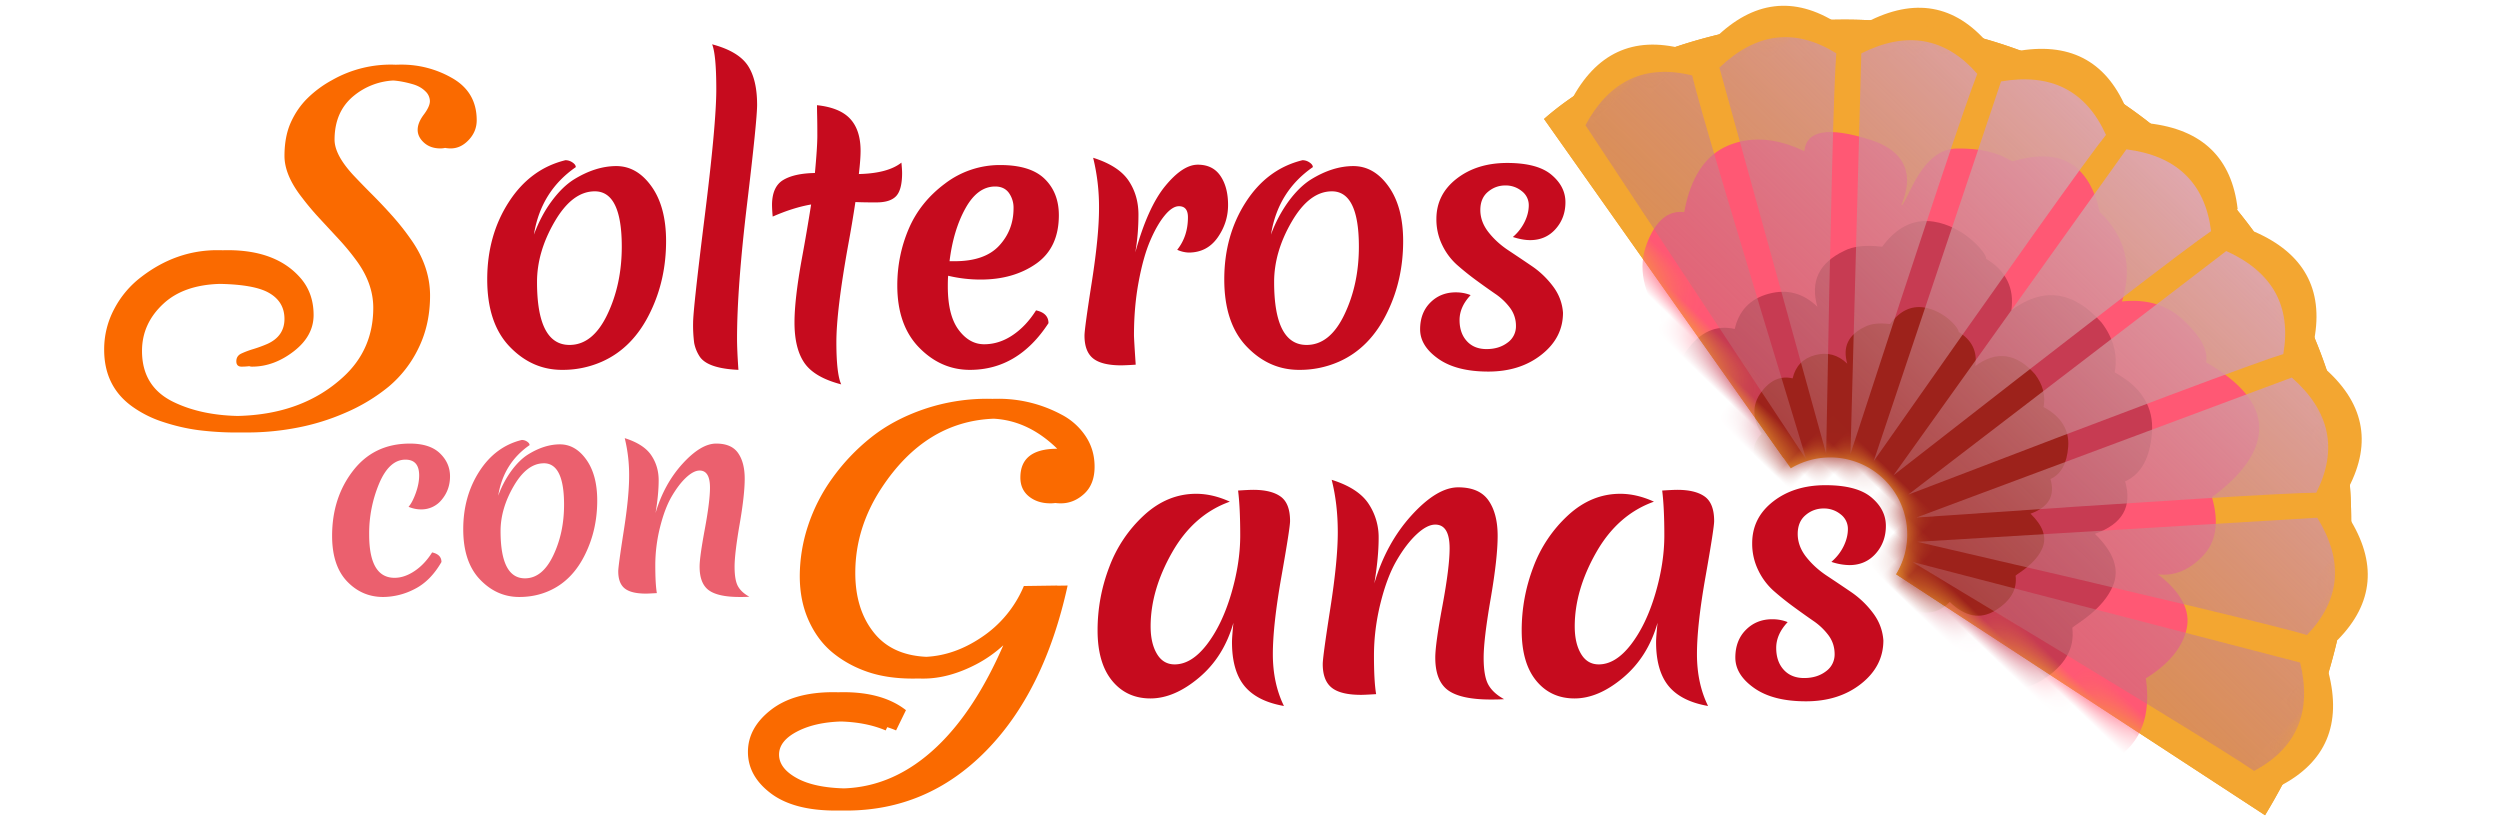 <svg xmlns="http://www.w3.org/2000/svg" xmlns:xlink="http://www.w3.org/1999/xlink" width="120" height="40" viewBox="0 0 120 40"><defs><path id="a" d="M27.988 25.874l20.765-3.98C46.566 12.272 39.32 2.103 24.793 1.72 10.264 1.338 1.298 13.803.642 21.894l19.575 3.723a4.002 4.002 0 0 1 7.77.257z"/><path id="b" d="M27.981 25.875l20.772-3.981C46.566 12.272 39.32 2.103 24.793 1.72 10.264 1.338 1.298 13.803.642 21.894l20.169 3.835a3.695 3.695 0 0 1 7.169.146z"/><linearGradient id="d" x1="50%" x2="50%" y1="0%" y2="100%"><stop offset="0%" stop-color="#E0A8AF"/><stop offset="100%" stop-color="#BD6F77" stop-opacity=".414"/></linearGradient></defs><g fill="none" fill-rule="evenodd"><path fill="#EB606E" d="M17.72 25.658c0 1.384.406 2.077 1.219 2.077.315 0 .634-.108.958-.324.323-.215.605-.514.845-.895.299.066.448.22.448.46-.348.605-.775 1.037-1.281 1.294a3.324 3.324 0 0 1-1.517.385c-.68 0-1.259-.25-1.736-.752-.476-.502-.715-1.23-.715-2.183 0-1.22.336-2.262 1.008-3.128.671-.867 1.58-1.3 2.724-1.3.638 0 1.12.155 1.442.466.324.311.486.68.486 1.107 0 .427-.131.798-.392 1.113a1.243 1.243 0 0 1-1.001.473c-.2 0-.399-.041-.598-.124.125-.141.24-.363.349-.666.108-.302.161-.582.161-.84 0-.505-.22-.758-.659-.758-.514 0-.933.377-1.256 1.132a6.186 6.186 0 0 0-.485 2.463zm8.385-3.42c-.54 0-1.02.362-1.443 1.087-.423.726-.635 1.45-.635 2.17 0 1.51.39 2.265 1.17 2.265.555 0 1.007-.363 1.355-1.089.349-.725.523-1.54.523-2.444 0-1.327-.324-1.99-.97-1.99zm-1.058-1.12c.092 0 .177.027.255.08.08.054.118.11.118.168-.837.58-1.339 1.39-1.505 2.426a4.88 4.88 0 0 1 .641-1.207c.253-.34.516-.597.79-.77.522-.324 1.032-.486 1.53-.486.497 0 .92.245 1.268.734.349.49.523 1.144.523 1.965 0 .92-.187 1.766-.56 2.538-.414.87-1.003 1.471-1.766 1.803-.431.19-.904.286-1.418.286-.721 0-1.35-.28-1.884-.84-.535-.56-.803-1.363-.803-2.412 0-1.05.257-1.974.771-2.774.515-.8 1.195-1.304 2.04-1.511zm10.381.628c.212.302.318.713.318 1.231 0 .518-.081 1.246-.243 2.183-.162.937-.243 1.62-.243 2.046 0 .427.054.738.162.933.108.195.29.363.547.504a6.428 6.428 0 0 1-.46.012c-.696 0-1.192-.108-1.486-.323-.295-.216-.442-.593-.442-1.132 0-.307.083-.906.249-1.797.166-.892.249-1.557.249-1.997 0-.547-.166-.82-.498-.82-.19 0-.406.111-.647.335-.24.224-.472.529-.696.914-.224.386-.41.881-.56 1.487a7.536 7.536 0 0 0-.224 1.81c0 .6.025 1.046.075 1.337-.265.016-.44.024-.522.024-.473 0-.813-.082-1.02-.248-.208-.166-.311-.44-.311-.821 0-.166.087-.805.26-1.916.175-1.11.262-1.996.262-2.655a7.4 7.4 0 0 0-.211-1.822c.605.19 1.028.462 1.268.814.24.353.361.755.361 1.207 0 .452-.05.976-.15 1.573.274-.928.706-1.716 1.294-2.363.59-.647 1.128-.97 1.617-.97.49 0 .84.151 1.051.454z"/><path fill="#C60B1E" d="M55.23 30.067c0 .54.1.978.301 1.316.201.339.485.508.852.508.539 0 1.052-.316 1.54-.946.487-.631.877-1.44 1.17-2.426.292-.987.438-1.924.438-2.813 0-.889-.034-1.609-.103-2.16.344-.022.585-.034.723-.034.585 0 1.026.11 1.324.327.299.218.448.608.448 1.17 0 .218-.138 1.104-.413 2.658-.275 1.554-.413 2.799-.413 3.734 0 .934.178 1.763.533 2.486-.86-.15-1.49-.468-1.892-.955-.402-.488-.602-1.19-.602-2.108 0-.16.023-.47.068-.929-.31 1.09-.86 1.967-1.651 2.632-.792.666-1.569.998-2.331.998-.763 0-1.377-.284-1.841-.851-.465-.568-.697-1.374-.697-2.418 0-1.043.186-2.055.56-3.036a6.42 6.42 0 0 1 1.677-2.495c.745-.682 1.577-1.023 2.494-1.023.528 0 1.067.126 1.617.378-1.158.413-2.081 1.224-2.77 2.434-.688 1.21-1.032 2.395-1.032 3.553zm16.217-6.047c.293.418.44.986.44 1.703 0 .717-.113 1.723-.336 3.02-.224 1.296-.336 2.239-.336 2.83 0 .59.075 1.02.224 1.29.149.27.401.502.757.697-.15.011-.362.017-.637.017-.963 0-1.649-.15-2.056-.447-.407-.299-.61-.82-.61-1.566 0-.424.114-1.253.344-2.486.229-1.233.344-2.153.344-2.761 0-.757-.23-1.136-.689-1.136-.263 0-.562.155-.894.465-.333.31-.654.73-.964 1.264-.31.534-.567 1.219-.774 2.056-.206.837-.31 1.672-.31 2.503 0 .832.035 1.448.104 1.85-.367.023-.608.034-.723.034-.654 0-1.124-.114-1.41-.344-.287-.23-.43-.608-.43-1.135 0-.23.12-1.113.36-2.65.241-1.537.362-2.761.362-3.673 0-.912-.098-1.752-.293-2.52.838.263 1.423.639 1.755 1.126a2.89 2.89 0 0 1 .5 1.67c0 .624-.07 1.35-.207 2.176.378-1.285.975-2.375 1.789-3.27.814-.894 1.56-1.341 2.237-1.341.676 0 1.16.21 1.453.628zm4.14 6.047c0 .54.1.978.301 1.316.2.339.485.508.852.508.539 0 1.052-.316 1.54-.946.487-.631.877-1.44 1.17-2.426.292-.987.438-1.924.438-2.813 0-.889-.034-1.609-.103-2.16.344-.022.585-.034.722-.034.585 0 1.027.11 1.325.327.298.218.447.608.447 1.17 0 .218-.137 1.104-.412 2.658-.276 1.554-.413 2.799-.413 3.734 0 .934.177 1.763.533 2.486-.86-.15-1.491-.468-1.893-.955-.4-.488-.602-1.19-.602-2.108 0-.16.023-.47.07-.929-.31 1.09-.861 1.967-1.652 2.632-.792.666-1.569.998-2.332.998-.762 0-1.376-.284-1.84-.851-.465-.568-.697-1.374-.697-2.418 0-1.043.186-2.055.559-3.036a6.42 6.42 0 0 1 1.677-2.495c.746-.682 1.577-1.023 2.495-1.023.528 0 1.067.126 1.617.378-1.158.413-2.082 1.224-2.77 2.434-.688 1.21-1.032 2.395-1.032 3.553zm11.082-5.342c-.253.212-.379.514-.379.903 0 .39.135.757.404 1.102.27.344.6.645.99.903s.782.522 1.178.791a4.4 4.4 0 0 1 1.04.998c.3.396.465.834.5 1.316 0 .826-.356 1.52-1.067 2.082-.71.562-1.594.843-2.65.843-1.055 0-1.883-.212-2.485-.637-.602-.424-.904-.911-.904-1.462 0-.55.17-.995.508-1.333.338-.339.76-.508 1.264-.508.264 0 .51.046.74.138-.367.39-.55.803-.55 1.238 0 .436.12.786.361 1.05.24.264.568.396.98.396.414 0 .76-.106 1.042-.319a.989.989 0 0 0 .421-.825c0-.339-.097-.64-.292-.904a3.031 3.031 0 0 0-.732-.696c-.292-.201-.61-.428-.954-.68a13.582 13.582 0 0 1-.955-.766 3.136 3.136 0 0 1-.731-.98 2.898 2.898 0 0 1-.293-1.3c0-.814.336-1.482 1.007-2.004.67-.521 1.508-.782 2.511-.782 1.004 0 1.738.195 2.203.585.464.39.696.845.696 1.367s-.163.967-.49 1.334c-.327.367-.748.55-1.265.55a2.85 2.85 0 0 1-.86-.155c.253-.218.448-.467.585-.748.138-.281.207-.56.207-.834a.871.871 0 0 0-.344-.697 1.256 1.256 0 0 0-.826-.284 1.3 1.3 0 0 0-.86.318z"/><path fill="#FA6A00" d="M47.685 20.097c1.115.056 2.136.537 3.063 1.443-1.18 0-1.77.46-1.77 1.382 0 .383.137.685.41.906.273.221.617.332 1.034.332.078 0 .155-.005.231-.016.086.01.175.016.267.016.417 0 .79-.153 1.122-.459.332-.306.498-.739.498-1.299 0-.56-.15-1.057-.448-1.492a3.106 3.106 0 0 0-1.155-1.017 6.381 6.381 0 0 0-3.018-.752c-.093 0-.185.001-.277.004a9.398 9.398 0 0 0-3.306.5c-.973.335-1.815.786-2.526 1.353a9.746 9.746 0 0 0-1.852 1.946 8.374 8.374 0 0 0-1.177 2.305 7.761 7.761 0 0 0-.392 2.404c0 .796.145 1.513.436 2.15.291.638.682 1.154 1.172 1.548.49.394 1.047.696 1.67.906.622.21 1.34.315 2.155.315a4.4 4.4 0 0 0 .204-.004 9.5 9.5 0 0 0 .295.004c.814 0 1.66-.228 2.537-.685a6.06 6.06 0 0 0 1.3-.913c-.905 2.081-1.964 3.7-3.175 4.854-1.351 1.287-2.842 1.959-4.473 2.014-.943-.026-1.684-.183-2.225-.472-.593-.317-.89-.7-.89-1.15 0-.45.306-.827.917-1.133.557-.278 1.242-.43 2.055-.455.815.025 1.53.167 2.145.428l.076-.156c.146.046.287.098.423.156l.475-.973c-.737-.575-1.736-.862-2.996-.862-.084 0-.168.001-.25.004a7.952 7.952 0 0 0-.248-.004c-1.268 0-2.267.285-2.996.856-.73.572-1.095 1.242-1.095 2.012s.365 1.432 1.095 1.985c.73.552 1.769.829 3.117.829.086 0 .17-.001.255-.003.08.002.161.003.244.003 2.594 0 4.829-.95 6.704-2.852 1.876-1.902 3.186-4.551 3.93-7.949l-.5.007.002-.007-1.603.023a5.507 5.507 0 0 1-2.045 2.47c-.854.573-1.733.882-2.637.928-1.123-.052-1.972-.452-2.547-1.199-.575-.737-.862-1.68-.862-2.83 0-1.444.424-2.807 1.271-4.09 1.4-2.12 3.187-3.224 5.36-3.31z"/><path fill="#C60B1E" d="M28.55 9.184c-.72 0-1.362.484-1.926 1.453-.565.969-.847 1.935-.847 2.898 0 2.015.52 3.022 1.56 3.022.743 0 1.346-.484 1.811-1.453.465-.969.697-2.056.697-3.263 0-1.771-.431-2.657-1.295-2.657zM27.14 7.69c.121 0 .235.036.34.108.105.071.158.146.158.224-1.118.775-1.788 1.854-2.01 3.238.233-.62.518-1.157.856-1.61.337-.455.689-.798 1.054-1.03.698-.432 1.379-.648 2.043-.648.664 0 1.229.326 1.694.98.465.653.697 1.527.697 2.623 0 1.23-.25 2.358-.747 3.388-.554 1.162-1.34 1.965-2.358 2.408a4.628 4.628 0 0 1-1.893.382c-.964 0-1.802-.374-2.516-1.121s-1.071-1.821-1.071-3.222c0-1.4.343-2.635 1.03-3.703.686-1.068 1.593-1.74 2.723-2.017zm6.179 8.76a6.571 6.571 0 0 1-.05-.956c0-.431.186-2.13.556-5.098.371-2.967.557-5.004.557-6.11 0-1.108-.067-1.827-.2-2.16.83.222 1.398.557 1.703 1.005.304.449.456 1.082.456 1.902 0 .487-.16 2.07-.481 4.749-.321 2.679-.482 4.838-.482 6.476 0 .354.022.853.066 1.495-1.007-.045-1.632-.266-1.876-.665a1.818 1.818 0 0 1-.25-.639zm7.74-6.751a61.6 61.6 0 0 1-.349 2.076c-.376 2.092-.564 3.642-.564 4.65 0 1.007.077 1.682.232 2.025-.852-.221-1.439-.562-1.76-1.021-.321-.46-.482-1.11-.482-1.951 0-.742.117-1.758.35-3.047a98.51 98.51 0 0 0 .448-2.616c-.576.1-1.19.293-1.844.581a6.63 6.63 0 0 1-.033-.548c0-.586.177-.988.531-1.204.355-.215.864-.329 1.528-.34.078-.83.116-1.428.116-1.793 0-.366-.002-.67-.008-.914a26.38 26.38 0 0 1-.008-.548c.73.078 1.262.296 1.594.656.332.36.498.872.498 1.536 0 .266-.027.637-.083 1.113.93-.022 1.61-.205 2.043-.548.022.221.033.387.033.498 0 .531-.094.9-.282 1.104-.189.205-.504.307-.947.307a23 23 0 0 1-1.013-.016zm6.013 3.72a6.67 6.67 0 0 1-1.56-.183c-.012.11-.017.282-.017.515 0 .919.171 1.61.514 2.075.344.465.753.698 1.23.698.475 0 .93-.144 1.361-.432.432-.288.808-.686 1.13-1.195.398.088.597.293.597.614-.974 1.494-2.23 2.242-3.77 2.242-.93 0-1.743-.357-2.44-1.071-.698-.714-1.047-1.708-1.047-2.981 0-.952.183-1.857.548-2.715.366-.858.947-1.583 1.744-2.176a4.338 4.338 0 0 1 2.648-.888c.97 0 1.68.221 2.134.664.454.443.681 1.024.681 1.744 0 1.04-.362 1.815-1.087 2.325-.726.509-1.614.764-2.666.764zm.698-4.467c-.565 0-1.04.348-1.428 1.046-.388.697-.642 1.544-.764 2.54h.249c.963 0 1.674-.249 2.134-.747.46-.498.689-1.096.689-1.793a1.22 1.22 0 0 0-.224-.74c-.15-.204-.368-.306-.656-.306zm6.727 3.155c.398-1.44.877-2.5 1.436-3.18.56-.681 1.08-1.022 1.561-1.022.482 0 .844.18 1.088.54.244.36.365.825.365 1.395 0 .57-.169 1.093-.506 1.57-.338.475-.8.713-1.387.713a1.45 1.45 0 0 1-.548-.133c.343-.431.515-.952.515-1.56 0-.355-.144-.532-.432-.532-.21 0-.437.147-.68.44-.244.294-.477.698-.698 1.212-.221.515-.407 1.174-.556 1.977-.15.802-.224 1.657-.224 2.565 0 .11.027.581.083 1.412a14.88 14.88 0 0 1-.681.033c-.631 0-1.085-.11-1.362-.332-.277-.222-.415-.587-.415-1.096 0-.222.116-1.074.349-2.558.232-1.483.348-2.665.348-3.545a9.88 9.88 0 0 0-.282-2.433c.808.255 1.373.618 1.694 1.088.32.47.481 1.019.481 1.644s-.05 1.226-.15 1.802zm9.434-2.923c-.72 0-1.362.484-1.926 1.453-.565.969-.847 1.935-.847 2.898 0 2.015.52 3.022 1.56 3.022.742 0 1.346-.484 1.81-1.453.466-.969.698-2.056.698-3.263 0-1.771-.432-2.657-1.295-2.657zM62.518 7.69c.122 0 .236.036.34.108.106.071.159.146.159.224-1.119.775-1.788 1.854-2.01 3.238a6.53 6.53 0 0 1 .855-1.61c.338-.455.69-.798 1.055-1.03.697-.432 1.378-.648 2.042-.648.665 0 1.23.326 1.694.98.465.653.698 1.527.698 2.623 0 1.23-.25 2.358-.748 3.388-.553 1.162-1.34 1.965-2.358 2.408a4.628 4.628 0 0 1-1.893.382c-.963 0-1.801-.374-2.515-1.121-.714-.747-1.072-1.821-1.072-3.222 0-1.4.344-2.635 1.03-3.703s1.594-1.74 2.723-2.017zm8.903 1.519c-.244.205-.365.495-.365.872 0 .376.13.73.39 1.063.26.332.578.622.955.871.376.25.755.504 1.137.764s.717.581 1.005.963c.288.382.448.806.481 1.27 0 .798-.343 1.468-1.03 2.01-.685.543-1.538.814-2.556.814-1.019 0-1.819-.205-2.4-.615-.581-.41-.872-.88-.872-1.411 0-.532.164-.96.49-1.287.327-.327.734-.49 1.22-.49.255 0 .493.044.715.133-.355.376-.532.775-.532 1.195 0 .421.117.759.35 1.013.232.255.547.382.946.382.398 0 .733-.102 1.004-.307a.955.955 0 0 0 .407-.797 1.43 1.43 0 0 0-.282-.872 2.926 2.926 0 0 0-.706-.672c-.282-.194-.59-.413-.922-.656a13.11 13.11 0 0 1-.921-.74 3.027 3.027 0 0 1-.706-.946 2.797 2.797 0 0 1-.282-1.253c0-.786.324-1.431.971-1.935.648-.504 1.456-.756 2.425-.756.968 0 1.677.189 2.125.565.449.376.673.816.673 1.32 0 .504-.158.933-.474 1.287-.315.354-.722.532-1.22.532-.244 0-.52-.05-.83-.15a2.27 2.27 0 0 0 .564-.722c.133-.272.2-.54.2-.806a.84.84 0 0 0-.333-.672 1.212 1.212 0 0 0-.797-.274c-.31 0-.586.102-.83.307z"/><path fill="#FA6A00" d="M11.658 20.757a12.587 12.587 0 0 0 2.563-.22 10.821 10.821 0 0 0 2.37-.73 8.625 8.625 0 0 0 2.06-1.244 5.52 5.52 0 0 0 1.442-1.862c.367-.75.55-1.588.55-2.514 0-.926-.302-1.82-.909-2.682-.271-.39-.57-.77-.898-1.137a24.806 24.806 0 0 0-.976-1.035 44.93 44.93 0 0 1-.891-.916c-.607-.655-.91-1.225-.91-1.712 0-.894.303-1.592.91-2.095a3.25 3.25 0 0 1 1.91-.746c.305.023.635.088.99.195.223.072.406.18.55.324a.658.658 0 0 1 .216.472c0 .172-.098.387-.294.647-.195.26-.293.503-.293.73 0 .228.102.433.305.617.204.183.465.275.784.275.079 0 .155-.008.23-.025.085.017.175.025.27.025.32 0 .607-.136.862-.407.256-.271.383-.587.383-.946 0-.918-.407-1.6-1.22-2.047a4.85 4.85 0 0 0-2.407-.622c-.086 0-.171.001-.256.005a5.683 5.683 0 0 0-3.057.737 5.27 5.27 0 0 0-1.167.856c-.34.331-.61.722-.814 1.173-.204.45-.306.988-.306 1.61 0 .623.284 1.293.85 2.011.248.328.523.655.826.982l.91.982c.303.327.579.658.826.993.567.75.85 1.525.85 2.323 0 1.332-.479 2.438-1.436 3.316-1.305 1.204-2.996 1.83-5.075 1.876-1.172-.026-2.187-.245-3.045-.655-1.03-.487-1.544-1.309-1.544-2.466 0-.878.343-1.634 1.03-2.269.648-.6 1.55-.916 2.707-.949 1.095.021 1.876.162 2.341.422.507.284.76.703.76 1.257 0 .555-.275.956-.826 1.204a6.48 6.48 0 0 1-.67.245 4.32 4.32 0 0 0-.575.215c-.16.076-.24.2-.24.372 0 .171.085.257.252.257.125 0 .249-.008.372-.023a.318.318 0 0 0 .128.023c.703 0 1.371-.246 2.005-.736.635-.491.952-1.072.952-1.742 0-.67-.191-1.241-.574-1.712-.775-.934-1.956-1.4-3.544-1.4-.078 0-.156 0-.234.004a7.76 7.76 0 0 0-.266-.005c-1.325 0-2.546.431-3.663 1.293a4.592 4.592 0 0 0-1.281 1.515A4.105 4.105 0 0 0 5 16.785c0 1.181.455 2.095 1.365 2.741a5.33 5.33 0 0 0 1.454.725c.563.187 1.13.319 1.7.395a14.74 14.74 0 0 0 2.139.111z"/><g transform="rotate(44 57.406 104.727)"><path fill="#F3A631" d="M24.634 22.425L21.668 1.88c2.05-1.575 4.027-1.575 5.931 0-.293 1.417-1.281 8.266-2.965 20.546zm1.118.192l3.171-20.516c2.421-.906 4.312-.328 5.672 1.734-.695 1.27-3.642 7.53-8.843 18.782zm1.014.557l9.03-18.692c2.58-.159 4.22.946 4.918 3.316-1.036 1.011-5.685 6.136-13.948 15.376zm.815.87L41.683 8.81c2.514.602 3.758 2.139 3.732 4.609-1.285.664-7.23 4.206-17.834 10.626zm.472.929l18.12-10.132c2.204 1.35 2.913 3.195 2.125 5.537-1.428.234-8.176 1.766-20.245 4.595zm-8.24-.337L.97 20.378C.234 17.9.943 16.054 3.095 14.84c1.218.781 6.79 4.046 16.718 9.795zm.72-.695L3.853 13.42c.066-2.584 1.31-4.12 3.732-4.609.916 1.12 5.233 6.163 12.948 15.131zm1.438-1.39L8.554 7.799c.82-2.451 2.458-3.557 4.917-3.316.55 1.338 3.383 7.362 8.5 18.07zm1.545.066L14.673 3.835c1.5-2.105 3.39-2.683 5.671-1.734.135 1.44 1.192 8.28 3.172 20.516z"/><use fill="#F3A631" xlink:href="#a"/><mask id="c" fill="#fff"><use xlink:href="#b"/></mask><use fill="#F3A631" xlink:href="#b"/><g mask="url(#c)" style="mix-blend-mode:multiply"><path fill="#FF5874" d="M15.872 12.918c0-.47-1.174-2.584 0-3.76.784-.783 1.567-1.252 2.35-1.41.627-1.096 1.332-1.722 2.115-1.879.783-.157 1.645.078 2.585.705 1.723 0 2.976.783 3.76 2.35.782-.94 1.722-1.41 2.819-1.41 1.096 0 1.801.235 2.115.705 1.88-.47 3.21-.313 3.994.47.783.783 1.018 2.115.705 3.994 1.096.627 1.645 1.41 1.645 2.35 0 .94-.314 1.645-.94 2.115 1.41-.157 2.35.156 2.82.94.47.783.548 1.801.234 3.054 1.41 1.097 1.959 2.35 1.645 3.76-.313 1.41-1.096 2.115-2.35 2.115 0 1.253-.234 2.036-.704 2.35-.705.47-2.115 1.644-4.23 1.41-.626 2.662-1.566 3.994-2.82 3.994-.313 1.41-1.253 2.428-2.82 3.054-1.566.627-3.21.314-4.934-.94-1.88.157-3.054-.156-3.524-.94-.47-.783-.548-1.88-.235-3.29-.627 1.724-1.567 2.507-2.82 2.35-1.253-.156-1.88-.548-1.88-1.174-1.566.47-2.898.391-3.994-.235-1.097-.627-1.488-1.802-1.175-3.525-1.253-1.253-1.723-2.35-1.41-3.29.47-1.41 1.88-1.88 2.585-1.88-1.567-.312-2.585-1.017-3.055-2.114-.47-1.096-.391-1.88.235-2.35-.94-1.41-1.175-2.663-.705-3.76.47-1.096 1.41-1.879 2.82-2.349-.627-.783 0-1.645 1.88-2.585 2.82-1.41 3.29 1.645 3.29 1.175z"/><path fill="#C73B52" d="M23.157 12.918c.313-1.88 1.488-2.741 3.524-2.584.94.144 1.645.572 2.115 1.283 1.41-.386 2.506-.109 3.29.831.783.94 1.018 1.802.704 2.585 1.097.627 1.332 1.566.705 2.82 1.253 0 2.037.391 2.35 1.175.47 1.174 0 2.584 0 2.82.783.626 1.018 1.566.705 2.819-.313 1.253-1.253 1.88-2.82 1.88 0 .94-.391 1.644-1.175 2.114-.783.47-1.566.549-2.35.235.157.94-.078 1.645-.704 2.115-.627.47-1.332.548-2.115.235 0 1.41-.862 2.271-2.585 2.585-1.723.313-2.663-.157-2.82-1.41-1.253 0-2.036-.313-2.35-.94-.469-.94 0-2.585 0-2.585-.939.47-1.879.549-2.819.235-.94-.313-1.41-.94-1.41-1.88-1.253-.313-1.958-1.018-2.114-2.114-.157-1.097.156-1.88.94-2.35-.47-.783-.47-1.566 0-2.35.47-.783 1.174-1.174 2.114-1.174-1.096-.627-1.41-1.567-.94-2.82.157-.47.549-.94 1.175-1.41-.156-1.169.157-2.03.94-2.585 1.175-.831 2.82-.705 3.055-.47 1.096-.24 1.958.073 2.585.94z"/><path fill="#9D221B" d="M23.771 16.043c.207-1.241.983-1.81 2.328-1.707.62.096 1.086.378 1.396.848.931-.255 1.656-.072 2.173.549.517.62.672 1.19.465 1.707.724.414.88 1.034.466 1.862.827 0 1.345.259 1.552.776.31.776 0 1.707 0 1.862.517.414.672 1.034.465 1.862-.207.828-.827 1.241-1.862 1.241 0 .621-.259 1.087-.776 1.397-.517.31-1.034.362-1.552.155.104.62-.051 1.086-.465 1.397-.414.31-.88.362-1.397.155 0 .931-.569 1.5-1.707 1.707-1.138.207-1.758-.104-1.862-.931-.827 0-1.345-.207-1.551-.62-.31-.622 0-1.708 0-1.708-.621.31-1.242.362-1.863.155-.62-.207-.93-.62-.93-1.241-.828-.207-1.294-.673-1.397-1.397-.104-.724.103-1.241.62-1.551-.31-.518-.31-1.035 0-1.552.31-.517.776-.776 1.397-.776-.724-.414-.931-1.035-.62-1.862.103-.31.361-.62.775-.931-.103-.772.104-1.341.62-1.707.777-.55 1.863-.466 2.018-.31.724-.16 1.293.047 1.707.62z"/></g><path style="mix-blend-mode:screen" fill="url(#d)" d="M24.589 22.55L21.762 3.525c1.954-1.458 3.839-1.458 5.653 0-.279 1.312-1.221 7.654-2.826 19.025zm1.152.177l2.86-19.02c2.294-.823 4.096-.272 5.405 1.653-.65 1.173-3.406 6.962-8.265 17.367zm1.045.516L35.082 5.89c2.435-.116 3.997.938 4.686 3.16-.965.933-5.292 5.663-12.982 14.193zm.842.807L40.635 9.88c2.362.601 3.548 2.065 3.557 4.393-1.195.609-6.717 3.868-16.564 9.777zm.496.859l16.749-9.457c2.061 1.302 2.736 3.06 2.026 5.277-1.325.21-7.584 1.603-18.775 4.18zm-7.07 0l-18.775-4.18c-.66-2.346.014-4.106 2.026-5.277 1.125.73 6.708 3.883 16.749 9.457zm.496-.86L4.985 14.274c.097-2.436 1.283-3.9 3.558-4.393.844 1.043 5.18 5.766 13.007 14.17zm.841-.806L9.41 9.051c.805-2.301 2.367-3.355 4.687-3.161.502 1.244 3.267 7.028 8.295 17.353zm1.046-.516L15.17 5.36c1.443-1.966 3.245-2.517 5.406-1.653.117 1.336 1.07 7.676 2.86 19.02z" mask="url(#c)"/></g></g></svg>